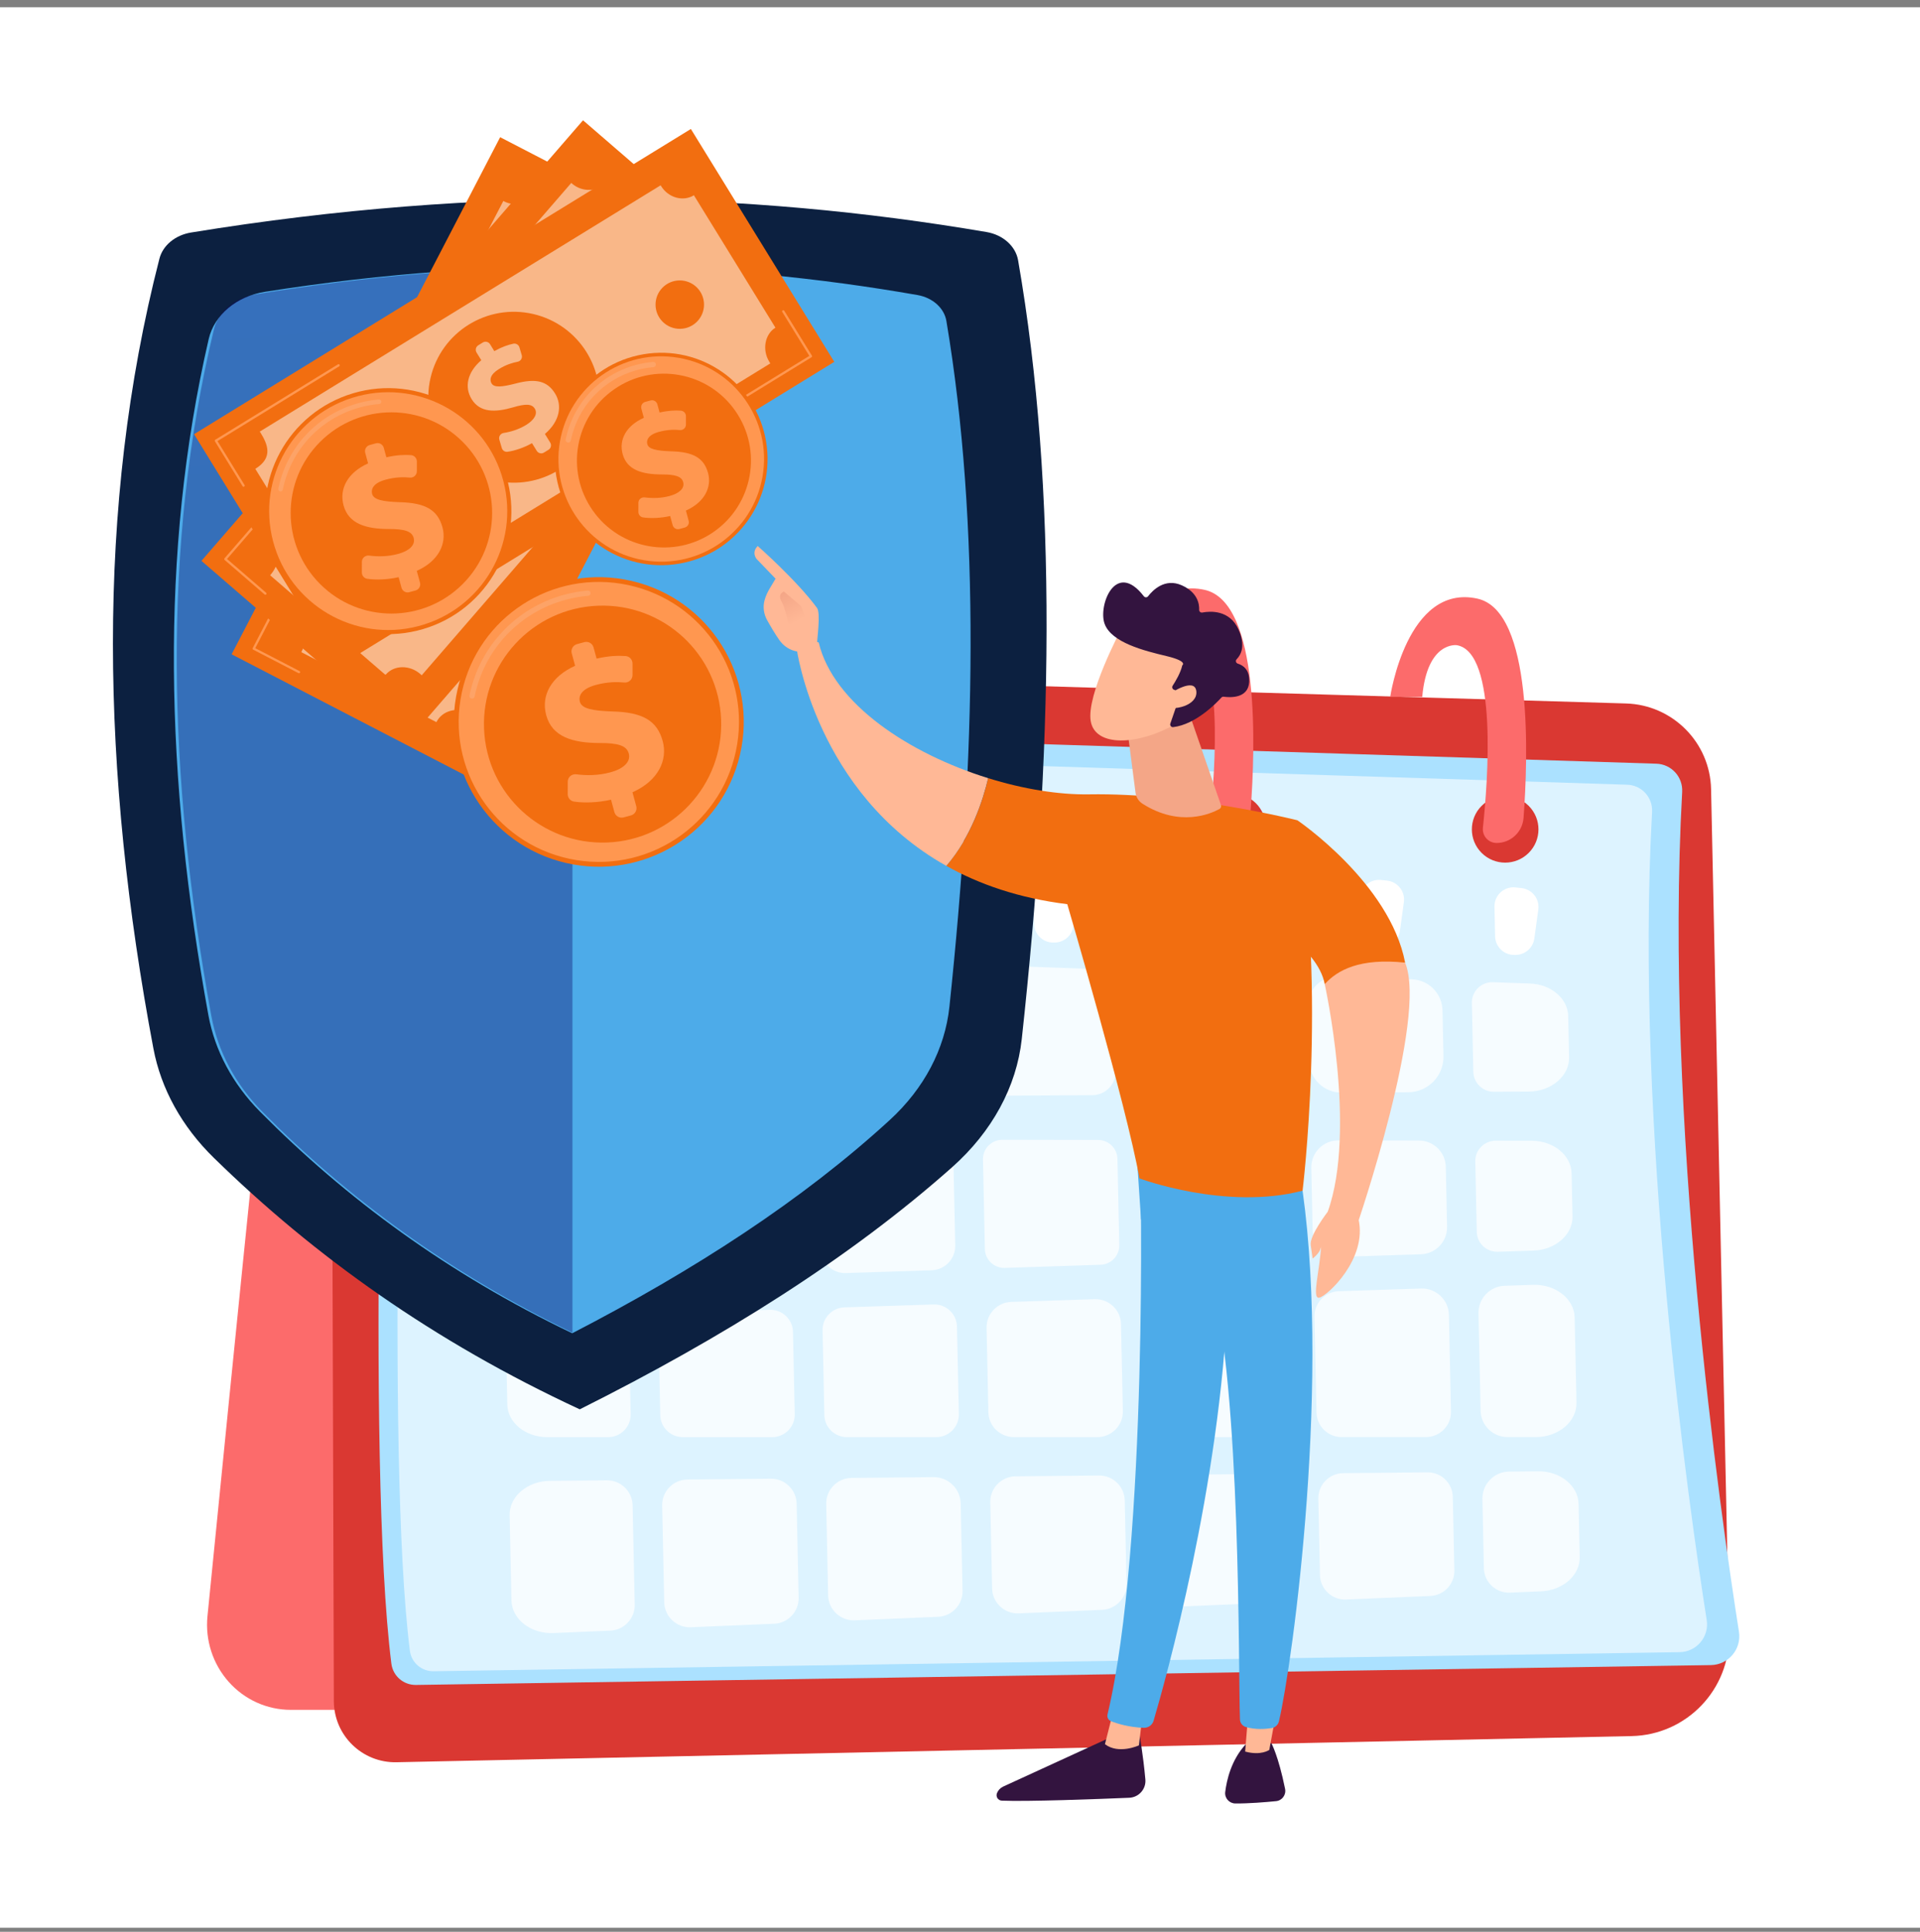 <svg width="170" height="171" viewBox="0 0 170 171" fill="none" xmlns="http://www.w3.org/2000/svg">
<rect x="0" y="0" width="170" height="171" fill="#808080" stroke="none"/>
<rect width="170" height="170" transform="translate(0 0.644)" fill="white"/>
<path d="M18.369 143.07C20.351 123.106 25.312 73.522 26.394 66.276C27.756 57.166 38.933 59.178 38.933 59.178L41.326 151.355H25.741C23.646 151.355 21.649 150.453 20.245 148.872C18.842 147.291 18.16 145.189 18.369 143.07Z" fill="#FC6B6B"/>
<path d="M144.467 153.678C149.334 153.575 153.195 149.55 153.092 144.69L151.502 69.857C151.413 65.728 148.102 62.393 143.967 62.271L35.196 59.049C31.961 58.954 29.29 61.551 29.299 64.783L29.56 150.584C29.569 153.62 32.071 156.058 35.111 155.993L144.467 153.678Z" fill="#DA3832"/>
<path d="M151.478 147.395C153.036 147.372 154.212 145.978 153.97 144.442C152.365 134.252 147.326 99.203 148.942 70.1C149.016 68.773 147.987 67.644 146.656 67.603L37.394 64.122C35.895 64.073 34.64 65.242 34.584 66.739C34.119 78.972 32.389 129.356 34.653 147.267C34.79 148.357 35.729 149.167 36.829 149.151L151.478 147.395Z" fill="#ABE1FF"/>
<path opacity="0.6" d="M148.717 146.25C150.215 146.226 151.348 144.887 151.115 143.408C149.571 133.602 144.722 99.873 146.277 71.867C146.347 70.59 145.357 69.504 144.077 69.463L38.93 66.114C37.489 66.069 36.281 67.192 36.225 68.631C35.778 80.406 34.113 128.891 36.292 146.127C36.425 147.177 37.329 147.955 38.387 147.939L148.717 146.25Z" fill="white"/>
<path opacity="0.72" d="M84.091 87.254L84.251 94.815C84.277 95.969 83.35 96.92 82.194 96.925L74.427 96.969C73.296 96.976 72.369 96.074 72.346 94.945L72.176 86.995C72.151 85.799 73.143 84.832 74.338 84.886L82.115 85.23C83.202 85.282 84.068 86.166 84.091 87.254Z" fill="white"/>
<path opacity="0.72" d="M111.247 96.864L103.48 96.907C102.349 96.913 101.422 96.013 101.399 94.884L101.254 88.122C101.229 86.933 102.21 85.97 103.399 86.011L111.173 86.291C112.269 86.33 113.146 87.216 113.169 88.313L113.306 94.752C113.33 95.906 112.403 96.857 111.247 96.864Z" fill="white"/>
<path opacity="0.72" d="M104.442 130.544L111.83 130.472C113.067 130.46 114.084 131.445 114.111 132.68L114.257 139.589C114.282 140.817 113.321 141.84 112.093 141.89L104.71 142.202C103.444 142.256 102.382 141.26 102.355 139.996L102.204 132.847C102.178 131.592 103.183 130.557 104.442 130.544Z" fill="white"/>
<path opacity="0.72" d="M116.871 139.423L116.727 132.669C116.7 131.434 117.69 130.416 118.925 130.404L126.391 130.332C127.609 130.319 128.608 131.288 128.633 132.501L128.772 139.013C128.797 140.219 127.852 141.224 126.646 141.274L119.185 141.59C117.941 141.645 116.897 140.666 116.871 139.423Z" fill="white"/>
<path opacity="0.72" d="M116.223 108.927L116.106 103.381C116.077 102.041 117.157 100.941 118.499 100.944L125.63 100.957C126.928 100.959 127.987 101.996 128.015 103.292L128.127 108.592C128.154 109.899 127.125 110.985 125.815 111.028L118.69 111.261C117.361 111.306 116.252 110.256 116.223 108.927Z" fill="white"/>
<path opacity="0.72" d="M116.566 125.041L116.385 116.56C116.36 115.346 117.318 114.336 118.533 114.297L125.824 114.059C127.153 114.016 128.264 115.065 128.291 116.393L128.473 124.946C128.5 126.188 127.498 127.209 126.253 127.211H118.786C117.579 127.213 116.593 126.248 116.566 125.041Z" fill="white"/>
<path opacity="0.72" d="M96.722 96.945L88.955 96.988C87.825 96.996 86.898 96.093 86.874 94.964L86.717 87.6C86.692 86.411 87.673 85.448 88.862 85.489L96.636 85.768C97.732 85.808 98.609 86.695 98.632 87.79L98.782 94.833C98.805 95.989 97.878 96.94 96.722 96.945Z" fill="white"/>
<path opacity="0.72" d="M102.037 125.006L101.87 117.073C101.843 115.838 102.818 114.812 104.055 114.77L111.44 114.529C112.697 114.488 113.747 115.48 113.774 116.737L113.947 124.91C113.974 126.174 112.955 127.213 111.687 127.215H104.297C103.067 127.215 102.063 126.234 102.037 125.006Z" fill="white"/>
<path opacity="0.72" d="M88.75 100.892L97.232 100.908C98.162 100.91 98.921 101.654 98.941 102.583L99.103 110.211C99.123 111.149 98.384 111.927 97.446 111.957L88.97 112.235C88.016 112.265 87.221 111.513 87.201 110.56L87.034 102.641C87.014 101.679 87.789 100.89 88.75 100.892Z" fill="white"/>
<path opacity="0.72" d="M84.424 102.985L84.579 110.249C84.604 111.426 83.675 112.406 82.496 112.444L74.9 112.692C73.701 112.732 72.702 111.785 72.677 110.589L72.516 103.062C72.491 101.856 73.465 100.863 74.673 100.865L82.274 100.88C83.445 100.881 84.398 101.816 84.424 102.985Z" fill="white"/>
<path opacity="0.72" d="M111.965 111.482L103.489 111.76C102.535 111.79 101.74 111.038 101.72 110.085L101.563 102.666C101.543 101.706 102.317 100.918 103.28 100.919L111.763 100.934C112.693 100.936 113.452 101.679 113.472 102.608L113.624 109.736C113.642 110.672 112.904 111.452 111.965 111.482Z" fill="white"/>
<path opacity="0.72" d="M89.538 115.244L96.922 115.002C98.179 114.961 99.229 115.953 99.256 117.21L99.42 124.91C99.447 126.174 98.428 127.213 97.16 127.215H89.77C88.54 127.215 87.538 126.233 87.511 125.007L87.352 117.547C87.327 116.311 88.301 115.285 89.538 115.244Z" fill="white"/>
<path opacity="0.72" d="M74.764 115.728L82.666 115.471C83.779 115.435 84.707 116.313 84.733 117.424L84.897 125.176C84.92 126.296 84.019 127.216 82.897 127.216H74.989C73.9 127.216 73.011 126.347 72.989 125.261L72.831 117.766C72.805 116.672 73.667 115.762 74.764 115.728Z" fill="white"/>
<path opacity="0.72" d="M124.687 96.688L118.791 96.72C117.223 96.729 115.939 95.479 115.906 93.915L115.803 89.058C115.773 87.591 116.983 86.398 118.452 86.453L125.013 86.688C126.501 86.742 127.689 87.945 127.722 89.433L127.808 93.488C127.844 95.236 126.44 96.677 124.687 96.688Z" fill="white"/>
<path opacity="0.72" d="M131.256 132.7C131.228 131.371 132.292 130.276 133.622 130.263L136.19 130.238C138.142 130.218 139.738 131.508 139.772 133.13L139.871 137.824C139.905 139.434 138.391 140.781 136.456 140.864L133.698 140.981C132.454 141.033 131.41 140.055 131.384 138.813L131.256 132.7Z" fill="white"/>
<path opacity="0.72" d="M48.678 131.084L53.729 131.036C54.968 131.023 55.985 132.01 56.012 133.245L56.2 142.042C56.225 143.27 55.264 144.294 54.034 144.345L49.006 144.557C47.001 144.642 45.32 143.336 45.284 141.669L45.124 134.126C45.089 132.473 46.687 131.104 48.678 131.084Z" fill="white"/>
<path opacity="0.72" d="M135.989 127.211H133.482C132.182 127.211 131.12 126.174 131.093 124.876L130.909 116.254C130.882 114.947 131.911 113.861 133.221 113.818L135.744 113.735C137.733 113.67 139.39 114.97 139.424 116.625L139.585 124.168C139.619 125.835 137.994 127.209 135.989 127.211Z" fill="white"/>
<path opacity="0.72" d="M135.777 110.704L132.622 110.807C131.615 110.839 130.777 110.045 130.755 109.042L130.623 102.816C130.602 101.804 131.419 100.97 132.434 100.972L135.621 100.977C137.554 100.981 139.119 102.263 139.153 103.869L139.235 107.665C139.267 109.285 137.727 110.64 135.777 110.704Z" fill="white"/>
<path opacity="0.72" d="M47.872 83.921L52.936 84.103C54.078 84.144 54.989 85.066 55.012 86.206L55.196 94.894C55.221 96.095 54.258 97.084 53.055 97.091L47.84 97.12C45.894 97.131 44.309 95.845 44.275 94.228L44.12 86.96C44.085 85.243 45.808 83.847 47.872 83.921Z" fill="white"/>
<path opacity="0.72" d="M89.918 130.684L97.307 130.612C98.544 130.6 99.561 131.585 99.588 132.82L99.745 140.201C99.77 141.429 98.809 142.452 97.581 142.502L90.198 142.814C88.932 142.868 87.87 141.872 87.843 140.608L87.68 132.986C87.653 131.732 88.659 130.697 89.918 130.684Z" fill="white"/>
<path opacity="0.72" d="M48.084 100.818L53.218 100.827C54.389 100.829 55.343 101.764 55.368 102.932L55.543 111.198C55.568 112.375 54.639 113.355 53.46 113.393L48.306 113.562C46.317 113.627 44.66 112.327 44.625 110.672L44.481 103.86C44.445 102.19 46.075 100.815 48.084 100.818Z" fill="white"/>
<path opacity="0.72" d="M48.273 116.592L53.63 116.418C54.743 116.382 55.672 117.261 55.697 118.372L55.841 125.178C55.865 126.298 54.963 127.218 53.841 127.218H48.458C46.523 127.218 44.951 125.936 44.918 124.326L44.819 119.632C44.781 118.011 46.321 116.657 48.273 116.592Z" fill="white"/>
<path opacity="0.72" d="M70.213 117.898L70.368 125.178C70.392 126.298 69.49 127.218 68.368 127.218H60.461C59.371 127.218 58.482 126.35 58.461 125.263L58.311 118.24C58.288 117.145 59.151 116.236 60.246 116.202L68.148 115.944C69.261 115.906 70.19 116.785 70.213 117.898Z" fill="white"/>
<path opacity="0.72" d="M60.869 130.967L68.254 130.895C69.493 130.883 70.51 131.87 70.537 133.105L70.714 141.429C70.739 142.657 69.778 143.682 68.548 143.733L61.169 144.044C59.903 144.098 58.839 143.102 58.812 141.836L58.629 133.272C58.604 132.015 59.61 130.978 60.869 130.967Z" fill="white"/>
<path opacity="0.72" d="M135.359 96.626L132.268 96.644C131.282 96.65 130.472 95.863 130.451 94.878L130.321 88.786C130.299 87.749 131.154 86.906 132.193 86.944L135.466 87.061C137.339 87.128 138.82 88.39 138.852 89.95L138.93 93.583C138.968 95.245 137.357 96.616 135.359 96.626Z" fill="white"/>
<path opacity="0.72" d="M75.393 130.825L82.653 130.755C83.96 130.742 85.035 131.783 85.062 133.089L85.226 140.815C85.251 142.044 84.29 143.068 83.061 143.119L75.681 143.43C74.415 143.484 73.351 142.486 73.324 141.222L73.153 133.132C73.128 131.875 74.134 130.838 75.393 130.825Z" fill="white"/>
<path opacity="0.72" d="M69.552 86.728L69.723 94.813C69.749 96.014 68.786 97.003 67.583 97.01L59.982 97.053C58.806 97.06 57.841 96.122 57.816 94.948L57.637 86.546C57.61 85.311 58.631 84.306 59.868 84.351L67.475 84.623C68.616 84.664 69.527 85.588 69.552 86.728Z" fill="white"/>
<path opacity="0.72" d="M69.896 102.958L70.06 110.722C70.085 111.9 69.157 112.88 67.977 112.917L60.382 113.166C59.182 113.206 58.183 112.258 58.158 111.063L57.987 103.035C57.962 101.829 58.935 100.837 60.144 100.838L67.745 100.853C68.917 100.856 69.871 101.791 69.896 102.958Z" fill="white"/>
<path d="M136.203 80.512L135.854 83.073C135.742 83.892 135.049 84.51 134.22 84.528L134.099 84.529C133.168 84.549 132.398 83.813 132.379 82.884L132.323 80.262C132.301 79.246 133.179 78.443 134.191 78.555L134.718 78.612C135.661 78.717 136.332 79.576 136.203 80.512Z" fill="white"/>
<path d="M124.301 79.853L123.951 82.414C123.839 83.233 123.147 83.85 122.317 83.868L122.197 83.87C121.266 83.89 120.496 83.154 120.476 82.225L120.42 79.603C120.399 78.587 121.277 77.784 122.289 77.896L122.815 77.953C123.758 78.058 124.429 78.917 124.301 79.853Z" fill="white"/>
<path d="M109.657 80.055L109.307 82.615C109.195 83.434 108.502 84.052 107.673 84.07L107.552 84.072C106.622 84.092 105.852 83.355 105.832 82.426L105.776 79.804C105.754 78.789 106.632 77.986 107.644 78.097L108.171 78.155C109.114 78.259 109.785 79.117 109.657 80.055Z" fill="white"/>
<path d="M95.389 79.417L95.039 81.978C94.927 82.797 94.235 83.415 93.405 83.433L93.284 83.434C92.354 83.454 91.584 82.718 91.564 81.789L91.508 79.167C91.487 78.151 92.365 77.348 93.376 77.46L93.903 77.517C94.846 77.62 95.517 78.479 95.389 79.417Z" fill="white"/>
<path d="M80.735 77.555L80.385 80.116C80.273 80.935 79.581 81.553 78.751 81.571L78.63 81.573C77.7 81.592 76.93 80.856 76.91 79.927L76.854 77.307C76.832 76.291 77.71 75.488 78.722 75.6L79.249 75.657C80.192 75.76 80.863 76.619 80.735 77.555Z" fill="white"/>
<path d="M65.211 77.885L64.861 80.445C64.75 81.265 64.057 81.882 63.228 81.9L63.107 81.902C62.176 81.922 61.406 81.186 61.386 80.256L61.331 77.636C61.309 76.621 62.187 75.818 63.199 75.929L63.725 75.987C64.668 76.09 65.339 76.947 65.211 77.885Z" fill="white"/>
<path d="M52.106 77.611L51.756 80.172C51.644 80.991 50.952 81.609 50.122 81.627L50.001 81.629C49.071 81.648 48.301 80.912 48.281 79.983L48.225 77.361C48.203 76.345 49.082 75.542 50.093 75.654L50.62 75.712C51.563 75.814 52.234 76.673 52.106 77.611Z" fill="white"/>
<path d="M29.712 90.527C29.863 90.527 29.986 90.405 29.987 90.254L30.105 73.379C30.106 73.228 29.984 73.104 29.831 73.102H29.829C29.677 73.102 29.555 73.225 29.553 73.376L29.436 90.25C29.434 90.401 29.556 90.525 29.71 90.527H29.712Z" fill="#BDD0FB"/>
<path d="M135.354 75.498C136.506 74.348 136.506 72.484 135.354 71.334C134.203 70.184 132.336 70.184 131.184 71.334C130.033 72.484 130.033 74.348 131.184 75.498C132.336 76.648 134.203 76.648 135.354 75.498Z" fill="#DA3832"/>
<path d="M110.248 75.911C111.753 75.288 112.467 73.566 111.844 72.064C111.221 70.562 109.496 69.848 107.992 70.471C106.487 71.093 105.773 72.815 106.396 74.317C107.019 75.82 108.744 76.533 110.248 75.911Z" fill="#DA3832"/>
<path d="M84.734 75.34C86.362 75.34 87.682 74.022 87.682 72.396C87.682 70.77 86.362 69.452 84.734 69.452C83.105 69.452 81.785 70.77 81.785 72.396C81.785 74.022 83.105 75.34 84.734 75.34Z" fill="#7D97F4"/>
<path d="M61.711 73.986C63.216 73.364 63.93 71.641 63.307 70.139C62.684 68.637 60.959 67.923 59.455 68.546C57.95 69.168 57.236 70.89 57.859 72.392C58.482 73.895 60.207 74.608 61.711 73.986Z" fill="#7D97F4"/>
<path d="M58.338 50.867C63.299 51.948 62.83 64.981 62.432 70.272C62.338 71.516 61.299 72.477 60.05 72.477C59.703 72.477 59.371 72.328 59.141 72.07C58.908 71.813 58.798 71.467 58.834 71.123C59.263 67.124 60.174 55.608 56.522 54.993C56.522 54.993 53.902 54.53 53.462 59.597H50.627C50.627 59.595 52.1 49.508 58.338 50.867Z" fill="#91B3FA"/>
<path d="M82.492 51.537C87.453 52.617 86.985 65.654 86.586 70.947C86.492 72.191 85.454 73.154 84.204 73.154C83.856 73.154 83.526 73.007 83.295 72.747C83.062 72.49 82.952 72.144 82.988 71.8C83.418 67.801 84.328 56.276 80.676 55.661C80.676 55.661 78.056 55.299 77.616 60.256H74.781C74.781 60.256 76.255 50.178 82.492 51.537Z" fill="#91B3FA"/>
<path d="M106.647 52.211C111.608 53.291 111.139 66.332 110.74 71.622C110.647 72.866 109.608 73.832 108.358 73.832C108.012 73.832 107.68 73.684 107.449 73.426C107.217 73.169 107.107 72.825 107.143 72.479C107.572 68.48 108.483 56.948 104.831 56.333C104.831 56.333 102.212 56.037 101.772 61.02L98.938 60.921C98.936 60.922 100.411 50.851 106.647 52.211Z" fill="#FC6B6B"/>
<path d="M130.803 52.988C135.764 54.069 135.295 67.117 134.897 72.407C134.803 73.651 133.764 74.62 132.514 74.62C132.168 74.62 131.836 74.474 131.605 74.217C131.373 73.959 131.263 73.615 131.299 73.271C131.728 69.272 132.639 57.728 128.987 57.112C128.987 57.112 126.367 56.73 125.927 61.688H123.092C123.092 61.688 124.565 51.631 130.803 52.988Z" fill="#FC6B6B"/>
<path d="M87.351 20.54C66.133 16.919 42.864 16.352 16.914 20.583C15.522 20.81 14.42 21.719 14.117 22.893C8.449 44.945 8.984 68.417 13.583 92.816C14.254 96.373 16.097 99.724 18.941 102.5C27.83 111.185 38.395 118.757 51.333 124.753C64.01 118.411 75.231 111.378 84.296 103.327C87.838 100.181 90.009 96.196 90.469 91.972C93.201 66.897 93.701 43.468 90.143 23.034C89.923 21.788 88.808 20.788 87.351 20.54Z" fill="#0C2040"/>
<path d="M81.246 26.119C63.775 23.055 44.674 22.499 23.463 25.83C20.951 26.225 18.973 27.883 18.48 30.008C14.102 48.928 14.648 69.011 18.451 89.863C19.023 92.998 20.597 95.951 23.023 98.402C30.608 106.058 39.625 112.734 50.665 118.02C61.485 112.429 71.059 106.228 78.795 99.131C81.818 96.358 83.67 92.845 84.063 89.119C86.391 67.045 86.82 46.416 83.796 28.418C83.605 27.273 82.582 26.353 81.246 26.119Z" fill="#4DABE9"/>
<path opacity="0.35" d="M50.684 23.621C41.608 23.693 32.405 24.458 22.649 26.048C20.781 26.352 19.318 27.586 18.939 29.165C14.336 48.346 14.846 68.734 18.71 89.913C19.282 93.048 20.844 96.001 23.271 98.452C30.806 106.058 39.815 112.696 50.686 117.966V23.621H50.684Z" fill="url(#paint0_linear_8962_36988)"/>
<path d="M44.284 12.144L20.508 57.919L41.882 68.989L65.659 23.213L44.284 12.144Z" fill="#F26E10"/>
<path opacity="0.5" d="M47.479 17.005L59.709 23.34C59.199 24.323 59.669 25.614 60.761 26.18C60.795 26.198 60.88 26.239 60.88 26.238L41.686 63.186C41.686 63.184 41.605 63.139 41.571 63.121C40.482 62.556 39.176 62.892 38.657 63.892C38.65 63.906 38.633 63.921 38.633 63.921L26.679 57.73C27.553 56.044 26.517 55.308 25.425 54.742C25.391 54.724 25.377 54.735 25.375 54.737L44.566 17.789C44.566 17.791 44.572 17.796 44.606 17.814C45.697 18.378 46.968 17.987 47.479 17.005Z" fill="white"/>
<path d="M43.039 48.08C47.223 48.08 50.615 44.693 50.615 40.515C50.615 36.337 47.223 32.95 43.039 32.95C38.855 32.95 35.463 36.337 35.463 40.515C35.463 44.693 38.855 48.08 43.039 48.08Z" fill="url(#paint1_linear_8962_36988)"/>
<path d="M47.222 43.542L46.512 43.173C46.097 43.898 45.542 44.539 45.044 44.941C44.865 45.085 44.607 45.071 44.44 44.916L43.872 44.392C43.663 44.199 43.675 43.871 43.892 43.69C44.377 43.286 44.878 42.737 45.235 42.051C45.605 41.338 45.639 40.681 45.143 40.425C44.696 40.193 44.216 40.466 43.435 41.32C42.314 42.534 41.168 43.229 39.922 42.582C38.797 41.999 38.364 40.733 38.874 39.188L38.164 38.819C37.935 38.7 37.847 38.419 37.964 38.19L38.18 37.773C38.299 37.544 38.581 37.456 38.81 37.573L39.448 37.904C39.83 37.234 40.207 36.795 40.552 36.472C40.728 36.307 41.004 36.309 41.183 36.472L41.709 36.955C41.913 37.141 41.911 37.461 41.706 37.645C41.379 37.938 40.968 38.378 40.62 39.047C40.18 39.894 40.406 40.317 40.721 40.479C41.109 40.679 41.639 40.31 42.548 39.386C43.836 38.059 44.827 37.745 46.001 38.354C47.078 38.912 47.632 40.211 47.071 41.883L47.866 42.296C48.095 42.415 48.184 42.696 48.066 42.924L47.85 43.342C47.733 43.571 47.451 43.661 47.222 43.542Z" fill="white"/>
<path d="M26.46 59.595C26.447 59.593 26.435 59.59 26.424 59.584L22.417 57.508C22.393 57.495 22.374 57.474 22.366 57.449C22.357 57.423 22.361 57.395 22.374 57.37L28.245 46.067C28.27 46.016 28.334 45.996 28.384 46.023C28.435 46.05 28.454 46.112 28.427 46.162L22.603 57.375L26.52 59.403C26.57 59.429 26.59 59.491 26.563 59.541C26.543 59.581 26.501 59.601 26.46 59.595Z" fill="#FF9750"/>
<path d="M57.963 35.194C57.95 35.193 57.937 35.189 57.926 35.184C57.876 35.157 57.856 35.095 57.883 35.045L63.634 23.972L59.436 21.799C59.385 21.772 59.366 21.711 59.393 21.66C59.418 21.61 59.481 21.59 59.532 21.617L63.82 23.839C63.843 23.852 63.863 23.873 63.87 23.899C63.879 23.924 63.876 23.953 63.863 23.978L58.065 35.14C58.045 35.178 58.004 35.198 57.963 35.194Z" fill="white"/>
<path d="M51.621 10.648L17.836 49.647L36.166 65.48L69.951 26.48L51.621 10.648Z" fill="#F26E10"/>
<path opacity="0.5" d="M53.629 16.143L64.051 25.142C63.326 25.98 63.53 27.377 64.459 28.18C64.487 28.205 64.486 28.193 64.606 28.295L37.338 59.777C37.219 59.672 37.228 59.676 37.199 59.651C36.27 58.85 34.898 58.859 34.16 59.71C34.15 59.723 34.104 59.719 34.104 59.719L23.919 50.923C25.163 49.488 24.31 48.508 23.382 47.707C23.353 47.682 23.322 47.669 23.32 47.669L50.587 16.188C50.585 16.189 50.605 16.216 50.634 16.242C51.563 17.043 52.904 16.982 53.629 16.143Z" fill="white"/>
<path d="M43.845 45.534C48.029 45.534 51.421 42.147 51.421 37.969C51.421 33.791 48.029 30.404 43.845 30.404C39.661 30.404 36.27 33.791 36.27 37.969C36.27 42.147 39.661 45.534 43.845 45.534Z" fill="url(#paint2_linear_8962_36988)"/>
<path d="M47.209 41.886L46.603 41.362C46.031 41.97 45.342 42.465 44.763 42.741C44.558 42.84 44.309 42.766 44.182 42.577L43.752 41.936C43.593 41.7 43.681 41.383 43.935 41.257C44.5 40.976 45.117 40.56 45.623 39.975C46.15 39.368 46.336 38.736 45.914 38.371C45.531 38.041 45.003 38.196 44.044 38.844C42.671 39.764 41.396 40.175 40.334 39.257C39.375 38.428 39.25 37.096 40.105 35.713L39.499 35.189C39.304 35.021 39.283 34.726 39.452 34.532L39.761 34.177C39.93 33.982 40.224 33.961 40.419 34.13L40.964 34.6C41.492 34.036 41.961 33.698 42.37 33.464C42.581 33.343 42.848 33.41 42.983 33.611L43.384 34.204C43.537 34.432 43.461 34.742 43.219 34.874C42.834 35.083 42.33 35.416 41.836 35.986C41.212 36.707 41.333 37.171 41.6 37.404C41.93 37.688 42.531 37.452 43.631 36.764C45.192 35.774 46.231 35.698 47.23 36.563C48.148 37.355 48.384 38.747 47.448 40.243L48.126 40.829C48.321 40.998 48.343 41.291 48.173 41.486L47.865 41.84C47.699 42.031 47.405 42.053 47.209 41.886Z" fill="white"/>
<path d="M23.458 52.641C23.447 52.638 23.434 52.63 23.425 52.621L19.891 49.569C19.848 49.531 19.844 49.467 19.88 49.423L28.118 39.912C28.156 39.869 28.221 39.864 28.264 39.901C28.307 39.939 28.311 40.004 28.275 40.047L20.104 49.481L23.561 52.467C23.604 52.504 23.608 52.569 23.572 52.612C23.543 52.645 23.498 52.656 23.458 52.641Z" fill="#FF9750"/>
<path d="M59.554 36.237C59.543 36.233 59.531 36.226 59.522 36.217C59.478 36.179 59.475 36.114 59.511 36.071L67.682 26.637L64.227 23.654C64.183 23.616 64.18 23.551 64.216 23.508C64.254 23.465 64.319 23.459 64.362 23.497L67.897 26.549C67.916 26.567 67.929 26.592 67.933 26.619C67.934 26.646 67.925 26.673 67.907 26.693L59.67 36.204C59.639 36.24 59.594 36.251 59.554 36.237Z" fill="white"/>
<path d="M61.171 11.417L17.182 38.433L29.88 59.047L73.869 32.032L61.171 11.417Z" fill="#F26E10"/>
<path opacity="0.5" d="M61.439 17.286L68.658 29.005C67.713 29.585 67.469 30.975 68.113 32.019C68.133 32.052 68.119 32.035 68.203 32.171L32.697 53.977C32.616 53.842 32.629 53.858 32.609 53.826C31.965 52.781 30.666 52.376 29.705 52.967C29.691 52.976 29.662 52.958 29.662 52.958L22.605 41.502C24.225 40.508 23.691 39.314 23.049 38.27C23.029 38.237 22.988 38.212 22.988 38.212L58.49 16.405C58.489 16.407 58.514 16.442 58.536 16.474C59.179 17.518 60.494 17.866 61.439 17.286Z" fill="white"/>
<path d="M52.877 36.876C53.823 32.807 51.287 28.742 47.212 27.796C43.137 26.851 39.066 29.383 38.119 33.452C37.172 37.522 39.708 41.587 43.783 42.532C47.858 43.478 51.93 40.945 52.877 36.876Z" fill="#F26E10"/>
<g opacity="0.5">
<path d="M47.525 39.91L47.105 39.23C46.376 39.638 45.57 39.903 44.935 39.991C44.708 40.024 44.495 39.88 44.43 39.66L44.212 38.918C44.133 38.646 44.311 38.371 44.593 38.326C45.217 38.228 45.929 38.018 46.589 37.613C47.274 37.191 47.642 36.646 47.35 36.17C47.085 35.742 46.533 35.729 45.424 36.059C43.837 36.521 42.497 36.53 41.761 35.335C41.098 34.256 41.379 32.949 42.614 31.887L42.194 31.206C42.059 30.986 42.127 30.7 42.347 30.565L42.748 30.318C42.968 30.183 43.254 30.251 43.39 30.471L43.767 31.083C44.441 30.705 44.989 30.523 45.451 30.424C45.687 30.374 45.923 30.518 45.992 30.748L46.194 31.433C46.272 31.697 46.106 31.969 45.835 32.022C45.404 32.104 44.823 32.27 44.181 32.666C43.368 33.165 43.343 33.644 43.529 33.946C43.758 34.317 44.401 34.272 45.658 33.948C47.446 33.473 48.459 33.714 49.151 34.84C49.786 35.871 49.592 37.27 48.248 38.414L48.717 39.176C48.852 39.395 48.783 39.682 48.563 39.817L48.163 40.063C47.949 40.198 47.66 40.13 47.525 39.91Z" fill="white"/>
</g>
<path d="M21.53 43.081C21.508 43.074 21.49 43.06 21.478 43.038L19.029 39.064C19.014 39.04 19.011 39.013 19.016 38.986C19.021 38.959 19.04 38.936 19.063 38.923L29.925 32.252C29.973 32.223 30.036 32.237 30.067 32.286C30.098 32.335 30.081 32.398 30.033 32.428L19.258 39.046L21.653 42.934C21.683 42.982 21.667 43.045 21.618 43.076C21.591 43.088 21.559 43.09 21.53 43.081Z" fill="#FF9750"/>
<path d="M61.037 38.225C61.015 38.217 60.997 38.203 60.984 38.181C60.954 38.133 60.97 38.07 61.019 38.039L71.658 31.504L69.264 27.617C69.233 27.568 69.249 27.505 69.298 27.474C69.347 27.446 69.41 27.46 69.44 27.509L71.889 31.483C71.904 31.506 71.907 31.533 71.902 31.56C71.897 31.587 71.878 31.611 71.855 31.623L61.127 38.212C61.096 38.232 61.064 38.234 61.037 38.225Z" fill="#FF9750"/>
<path d="M34.515 42.73C35.135 43.738 34.821 45.058 33.811 45.678C32.801 46.297 31.48 45.984 30.859 44.975C30.239 43.967 30.553 42.647 31.563 42.028C32.572 41.408 33.894 41.721 34.515 42.73Z" fill="url(#paint3_linear_8962_36988)"/>
<path d="M60.202 29.108C61.387 29.101 62.342 28.135 62.335 26.952C62.327 25.768 61.361 24.815 60.175 24.822C58.99 24.829 58.035 25.795 58.043 26.978C58.05 28.162 59.017 29.115 60.202 29.108Z" fill="#F26E10"/>
<path d="M37.473 55.682C43.245 53.973 46.538 47.916 44.827 42.151C43.116 36.387 37.049 33.1 31.276 34.808C25.504 36.517 22.211 42.575 23.922 48.339C25.633 54.103 31.7 57.39 37.473 55.682Z" fill="#F26E10"/>
<path d="M37.042 55.425C42.673 53.953 46.042 48.202 44.568 42.58C43.093 36.958 37.334 33.593 31.703 35.065C26.072 36.537 22.703 42.288 24.177 47.911C25.652 53.533 31.411 56.898 37.042 55.425Z" fill="#FF9750"/>
<path opacity="0.78" d="M24.894 43.491C24.865 43.499 24.832 43.5 24.8 43.495C24.69 43.473 24.62 43.365 24.643 43.257C25.402 39.566 28.134 36.66 31.776 35.675C32.356 35.518 32.953 35.412 33.546 35.361C33.658 35.352 33.756 35.435 33.765 35.545C33.774 35.657 33.692 35.756 33.581 35.763C33.011 35.811 32.439 35.912 31.882 36.063C28.391 37.009 25.768 39.796 25.04 43.338C25.024 43.414 24.964 43.473 24.894 43.491Z" fill="#FCA76D"/>
<path d="M40.962 51.704C44.445 48.225 44.445 42.587 40.962 39.108C37.478 35.63 31.831 35.63 28.348 39.108C24.865 42.587 24.865 48.225 28.348 51.704C31.831 55.182 37.479 55.182 40.962 51.704Z" fill="#F26E10"/>
<path d="M35.549 52.025L35.294 51.091C34.308 51.316 33.278 51.348 32.512 51.233C32.238 51.191 32.038 50.952 32.039 50.675L32.041 49.738C32.041 49.394 32.344 49.135 32.685 49.18C33.442 49.281 34.344 49.279 35.249 49.032C36.191 48.779 36.804 48.269 36.627 47.617C36.467 47.028 35.83 46.825 34.427 46.828C32.423 46.825 30.863 46.375 30.418 44.736C30.016 43.256 30.793 41.831 32.591 41.019L32.337 40.085C32.256 39.784 32.432 39.474 32.735 39.392L33.285 39.242C33.587 39.161 33.897 39.337 33.98 39.64L34.209 40.479C35.121 40.27 35.821 40.247 36.393 40.288C36.685 40.31 36.91 40.558 36.91 40.85V41.714C36.91 42.048 36.623 42.309 36.292 42.276C35.761 42.226 35.031 42.22 34.147 42.46C33.031 42.762 32.838 43.31 32.95 43.724C33.089 44.234 33.853 44.403 35.424 44.455C37.666 44.514 38.759 45.141 39.179 46.684C39.563 48.102 38.858 49.659 36.903 50.531L37.188 51.577C37.269 51.877 37.092 52.187 36.789 52.27L36.239 52.419C35.94 52.504 35.63 52.326 35.549 52.025Z" fill="#FF9750"/>
<path d="M65.52 66.803C67.122 59.909 62.823 53.023 55.919 51.423C49.014 49.824 42.118 54.116 40.516 61.011C38.914 67.905 43.213 74.791 50.117 76.39C57.022 77.99 63.918 73.698 65.52 66.803Z" fill="#F26E10"/>
<path d="M65.269 65.898C66.372 59.144 61.782 52.776 55.018 51.675C48.254 50.574 41.877 55.157 40.774 61.911C39.671 68.665 44.261 75.033 51.025 76.134C57.789 77.235 64.166 72.653 65.269 65.898Z" fill="#FF9750"/>
<path opacity="0.78" d="M41.854 61.837C41.82 61.846 41.784 61.848 41.748 61.841C41.621 61.816 41.542 61.693 41.567 61.567C42.46 57.224 45.675 53.804 49.958 52.645C50.642 52.459 51.343 52.335 52.043 52.277C52.171 52.266 52.283 52.36 52.294 52.488C52.304 52.616 52.211 52.727 52.083 52.738C51.41 52.796 50.737 52.915 50.081 53.093C45.967 54.208 42.88 57.49 42.022 61.662C42.004 61.747 41.937 61.814 41.854 61.837Z" fill="#FCA76D"/>
<path d="M53.76 74.578C59.556 74.354 64.073 69.48 63.848 63.692C63.624 57.904 58.743 53.394 52.947 53.618C47.15 53.842 42.633 58.716 42.858 64.504C43.082 70.292 47.963 74.802 53.76 74.578Z" fill="#F26E10"/>
<path d="M54.4 71.888L54.101 70.788C52.94 71.053 51.728 71.091 50.824 70.956C50.501 70.907 50.267 70.624 50.267 70.299L50.269 69.197C50.269 68.793 50.626 68.487 51.028 68.539C51.921 68.658 52.981 68.654 54.048 68.366C55.156 68.066 55.879 67.468 55.672 66.699C55.484 66.006 54.734 65.766 53.082 65.772C50.723 65.766 48.887 65.239 48.362 63.308C47.888 61.565 48.804 59.889 50.922 58.934L50.622 57.832C50.527 57.478 50.736 57.112 51.091 57.017L51.738 56.842C52.094 56.746 52.46 56.955 52.555 57.31L52.824 58.299C53.899 58.054 54.723 58.025 55.396 58.074C55.74 58.099 56.005 58.391 56.005 58.736V59.755C56.005 60.148 55.668 60.454 55.277 60.416C54.653 60.355 53.792 60.35 52.752 60.632C51.439 60.989 51.21 61.634 51.343 62.12C51.506 62.719 52.406 62.917 54.258 62.98C56.896 63.051 58.184 63.787 58.678 65.606C59.13 67.273 58.299 69.108 56 70.133L56.335 71.365C56.431 71.719 56.222 72.085 55.866 72.18L55.219 72.355C54.862 72.452 54.496 72.243 54.4 71.888Z" fill="#FF9750"/>
<path d="M60.577 49.809C65.654 48.688 68.86 43.67 67.737 38.6C66.615 33.53 61.589 30.329 56.511 31.45C51.434 32.571 48.228 37.59 49.351 42.66C50.474 47.729 55.5 50.93 60.577 49.809Z" fill="#F26E10"/>
<path d="M67.518 42.163C68.366 37.216 65.036 32.519 60.081 31.673C55.127 30.826 50.423 34.151 49.575 39.099C48.728 44.046 52.058 48.743 57.012 49.589C61.967 50.435 66.671 47.111 67.518 42.163Z" fill="#FF9750"/>
<path opacity="0.78" d="M50.371 39.172C50.337 39.181 50.301 39.183 50.265 39.175C50.139 39.15 50.059 39.028 50.085 38.902C50.745 35.693 53.12 33.166 56.285 32.309C56.79 32.172 57.307 32.081 57.825 32.038C57.953 32.027 58.065 32.12 58.075 32.248C58.086 32.376 57.992 32.489 57.864 32.498C57.374 32.54 56.885 32.626 56.407 32.756C53.414 33.566 51.165 35.958 50.541 38.993C50.519 39.084 50.453 39.15 50.371 39.172Z" fill="#FCA76D"/>
<path d="M63.186 47.086C66.679 44.66 67.542 39.866 65.112 36.378C62.684 32.89 57.883 32.029 54.389 34.455C50.896 36.88 50.034 41.674 52.463 45.162C54.892 48.65 59.693 49.511 63.186 47.086Z" fill="#F26E10"/>
<path d="M59.558 46.486L59.338 45.677C58.485 45.872 57.598 45.899 56.934 45.802C56.698 45.766 56.525 45.559 56.525 45.319L56.526 44.511C56.526 44.214 56.788 43.99 57.084 44.03C57.738 44.116 58.517 44.114 59.298 43.902C60.11 43.682 60.642 43.243 60.489 42.679C60.35 42.172 59.8 41.995 58.59 41.999C56.86 41.995 55.513 41.608 55.129 40.191C54.781 38.912 55.452 37.682 57.006 36.982L56.786 36.173C56.716 35.914 56.869 35.646 57.129 35.576L57.605 35.448C57.865 35.377 58.133 35.531 58.204 35.79L58.4 36.516C59.188 36.336 59.792 36.314 60.286 36.352C60.539 36.37 60.734 36.584 60.734 36.838V37.585C60.734 37.873 60.487 38.098 60.2 38.069C59.742 38.025 59.111 38.021 58.348 38.228C57.385 38.489 57.217 38.963 57.315 39.319C57.434 39.759 58.094 39.904 59.452 39.951C61.387 40.002 62.331 40.544 62.694 41.876C63.026 43.099 62.416 44.446 60.73 45.197L60.975 46.101C61.046 46.36 60.892 46.628 60.633 46.698L60.157 46.828C59.895 46.9 59.628 46.745 59.558 46.486Z" fill="#FF9750"/>
<path d="M70.748 57.684C70.658 57.971 71.702 58.407 72.315 57.236C72.337 56.676 72.678 54.274 72.342 53.817C70.555 51.384 67.091 48.334 67.091 48.334C66.505 48.91 66.988 49.477 66.988 49.477L68.669 51.225C68.317 51.859 67.888 52.396 67.688 53.163C67.536 53.745 67.628 54.366 67.922 54.893C68.218 55.425 68.62 56.114 69.001 56.654C69.72 57.675 70.748 57.684 70.748 57.684Z" fill="#FFB896"/>
<path d="M69.404 52.36L70.935 53.656L71.417 54.947L70.052 56.46C70.052 56.46 69.592 53.9 69.251 53.345C68.908 52.79 69.085 52.522 69.404 52.36Z" fill="url(#paint4_linear_8962_36988)"/>
<path d="M100.836 153.168C100.836 153.168 101.224 155.356 101.413 157.52C101.487 158.367 100.834 159.101 99.983 159.138C97.096 159.258 90.917 159.49 88.701 159.393C88.367 159.379 88.149 159.038 88.274 158.729C88.376 158.469 88.577 158.261 88.831 158.144L99.034 153.462L100.836 153.168Z" fill="#33143F"/>
<path d="M101.152 151.882L100.842 154.499C100.842 154.499 99.055 155.329 97.834 154.394L98.573 151.479L101.152 151.882Z" fill="#FFB896"/>
<path d="M100.918 102.693C101.051 103.375 101.639 136.789 98.061 151.764C98.003 152.008 98.126 152.261 98.36 152.354C98.909 152.578 99.985 152.902 101.273 152.945C101.671 152.957 102.03 152.7 102.142 152.316C103.165 148.843 108.064 131.436 108.703 114.808C109.417 96.228 108.703 114.176 108.703 114.176L108.284 102.691L100.918 102.693Z" fill="#4DABE9"/>
<path d="M112.571 154.31C112.571 154.31 113.188 155.414 113.783 158.349C113.891 158.878 113.52 159.386 112.981 159.438C112.027 159.532 110.559 159.652 109.383 159.643C108.84 159.64 108.418 159.168 108.483 158.631C108.613 157.56 109.019 155.803 110.272 154.434L112.571 154.31Z" fill="#33143F"/>
<path d="M113.114 150.944L112.387 154.9C112.387 154.9 111.669 155.433 110.248 155.048L110.594 150.791L113.114 150.944Z" fill="#FFB896"/>
<path d="M115.077 103.717C118.002 121.346 114.442 147.289 113.241 152.367C113.167 152.678 112.916 152.916 112.601 152.968C112.065 153.056 111.183 153.128 110.312 152.876C110.013 152.79 109.802 152.52 109.789 152.208C109.629 148.103 109.917 122.902 107.193 112.942C107.054 112.438 106.745 111.997 106.318 111.695L101.027 107.938L100.621 101.868L115.077 103.717Z" fill="#4DABE9"/>
<path d="M96.435 70.315C105.202 70.171 114.877 72.612 114.877 72.612C117.49 87.839 115.333 105.399 115.333 105.399C108.545 107.177 100.89 104.313 100.89 104.313C99.761 97.95 94.499 80.038 94.499 80.038C90.216 79.507 86.686 78.274 83.781 76.642C85.998 74.076 87.043 70.812 87.496 68.883C90.594 69.845 93.73 70.36 96.435 70.315Z" fill="#F26E10"/>
<path d="M70.539 57.42C71.401 56.381 72.49 56.873 72.49 56.873C73.78 62.314 80.546 66.726 87.494 68.883C87.04 70.814 85.996 74.078 83.779 76.642C72.245 70.167 70.539 57.42 70.539 57.42Z" fill="#FFB896"/>
<path d="M111.514 81.09L114.877 72.614C114.877 72.614 123.066 78.169 124.413 85.213C122.866 85.327 120.051 85.728 117.293 87.119C116.688 83.791 111.514 81.09 111.514 81.09Z" fill="#F26E10"/>
<path d="M105.316 63.207L108.105 71.262C108.152 71.395 108.096 71.543 107.974 71.611C107.213 72.031 104.473 73.244 101.172 71.154C100.827 70.936 100.593 70.581 100.542 70.178L99.639 63.205H105.316V63.207Z" fill="#F4A687"/>
<path d="M99.245 55.747C99.245 55.747 96.181 61.504 96.574 63.83C96.967 66.157 100.763 65.989 104.078 64.1L106.395 57.885L99.245 55.747Z" fill="#FFB896"/>
<path d="M103.932 61.048C103.797 60.989 103.749 60.823 103.828 60.701C104.073 60.326 104.533 59.563 104.681 58.895C104.681 58.895 105.231 58.542 103.28 58.075C101.327 57.609 98.416 56.885 97.805 55.225C97.208 53.608 98.775 49.538 101.276 52.779C101.372 52.902 101.557 52.906 101.653 52.781C102.062 52.248 103.141 51.143 104.638 51.812C106.039 52.439 106.196 53.464 106.176 53.981C106.17 54.132 106.306 54.251 106.455 54.222C107.164 54.087 108.863 53.972 109.656 55.711C110.309 57.144 109.885 57.956 109.498 58.353C109.371 58.48 109.427 58.693 109.599 58.745C110.064 58.887 110.664 59.282 110.605 60.369C110.522 61.875 108.836 61.742 108.356 61.673C108.277 61.662 108.197 61.689 108.145 61.747C107.734 62.201 105.88 64.131 103.875 64.365C103.702 64.385 103.566 64.214 103.624 64.048L104.491 61.529C104.531 61.412 104.475 61.284 104.362 61.234L103.932 61.048Z" fill="#33143F"/>
<path d="M103.583 61.407C103.583 61.407 105.763 59.912 105.923 61.171C106.082 62.43 103.96 62.993 102.908 62.525L103.583 61.407Z" fill="#FFB896"/>
<path d="M117.293 87.117C117.293 87.117 120.155 100.01 117.562 107.259C120.741 108.731 120.153 108.453 120.153 108.453C120.153 108.453 126.441 90.108 124.411 85.212C120.409 84.789 118.424 85.862 117.293 87.117Z" fill="#FFB896"/>
<path d="M117.562 107.26C117.562 107.26 115.924 109.377 116.054 110.22C116.186 111.063 116.217 111.407 116.217 111.407C116.217 111.407 117.039 110.845 116.988 110.126C116.875 112.406 116.11 114.997 116.804 114.873C117.499 114.749 121.095 111.437 120.283 107.91C118.438 106.627 117.921 106.768 117.562 107.26Z" fill="#FFB896"/>
<defs>
<linearGradient id="paint0_linear_8962_36988" x1="33.342" y1="46.223" x2="24.649" y2="-59.464" gradientUnits="userSpaceOnUse">
<stop stop-color="#09005D"/>
<stop offset="1" stop-color="#1A0F91"/>
</linearGradient>
<linearGradient id="paint1_linear_8962_36988" x1="38.484" y1="37.688" x2="95.346" y2="73.075" gradientUnits="userSpaceOnUse">
<stop stop-color="#50E7B7"/>
<stop offset="0.996" stop-color="#323992"/>
</linearGradient>
<linearGradient id="paint2_linear_8962_36988" x1="40.074" y1="34.163" x2="87.132" y2="81.787" gradientUnits="userSpaceOnUse">
<stop stop-color="#50E7B7"/>
<stop offset="0.996" stop-color="#323992"/>
</linearGradient>
<linearGradient id="paint3_linear_8962_36988" x1="35.823" y1="49.372" x2="29.049" y2="37.411" gradientUnits="userSpaceOnUse">
<stop stop-color="#50E7B7"/>
<stop offset="0.996" stop-color="#323992"/>
</linearGradient>
<linearGradient id="paint4_linear_8962_36988" x1="69.204" y1="52.577" x2="70.49" y2="55.062" gradientUnits="userSpaceOnUse">
<stop offset="2.49201e-07" stop-color="#F4A687"/>
<stop offset="1" stop-color="#FFB896"/>
</linearGradient>
</defs>
</svg>
